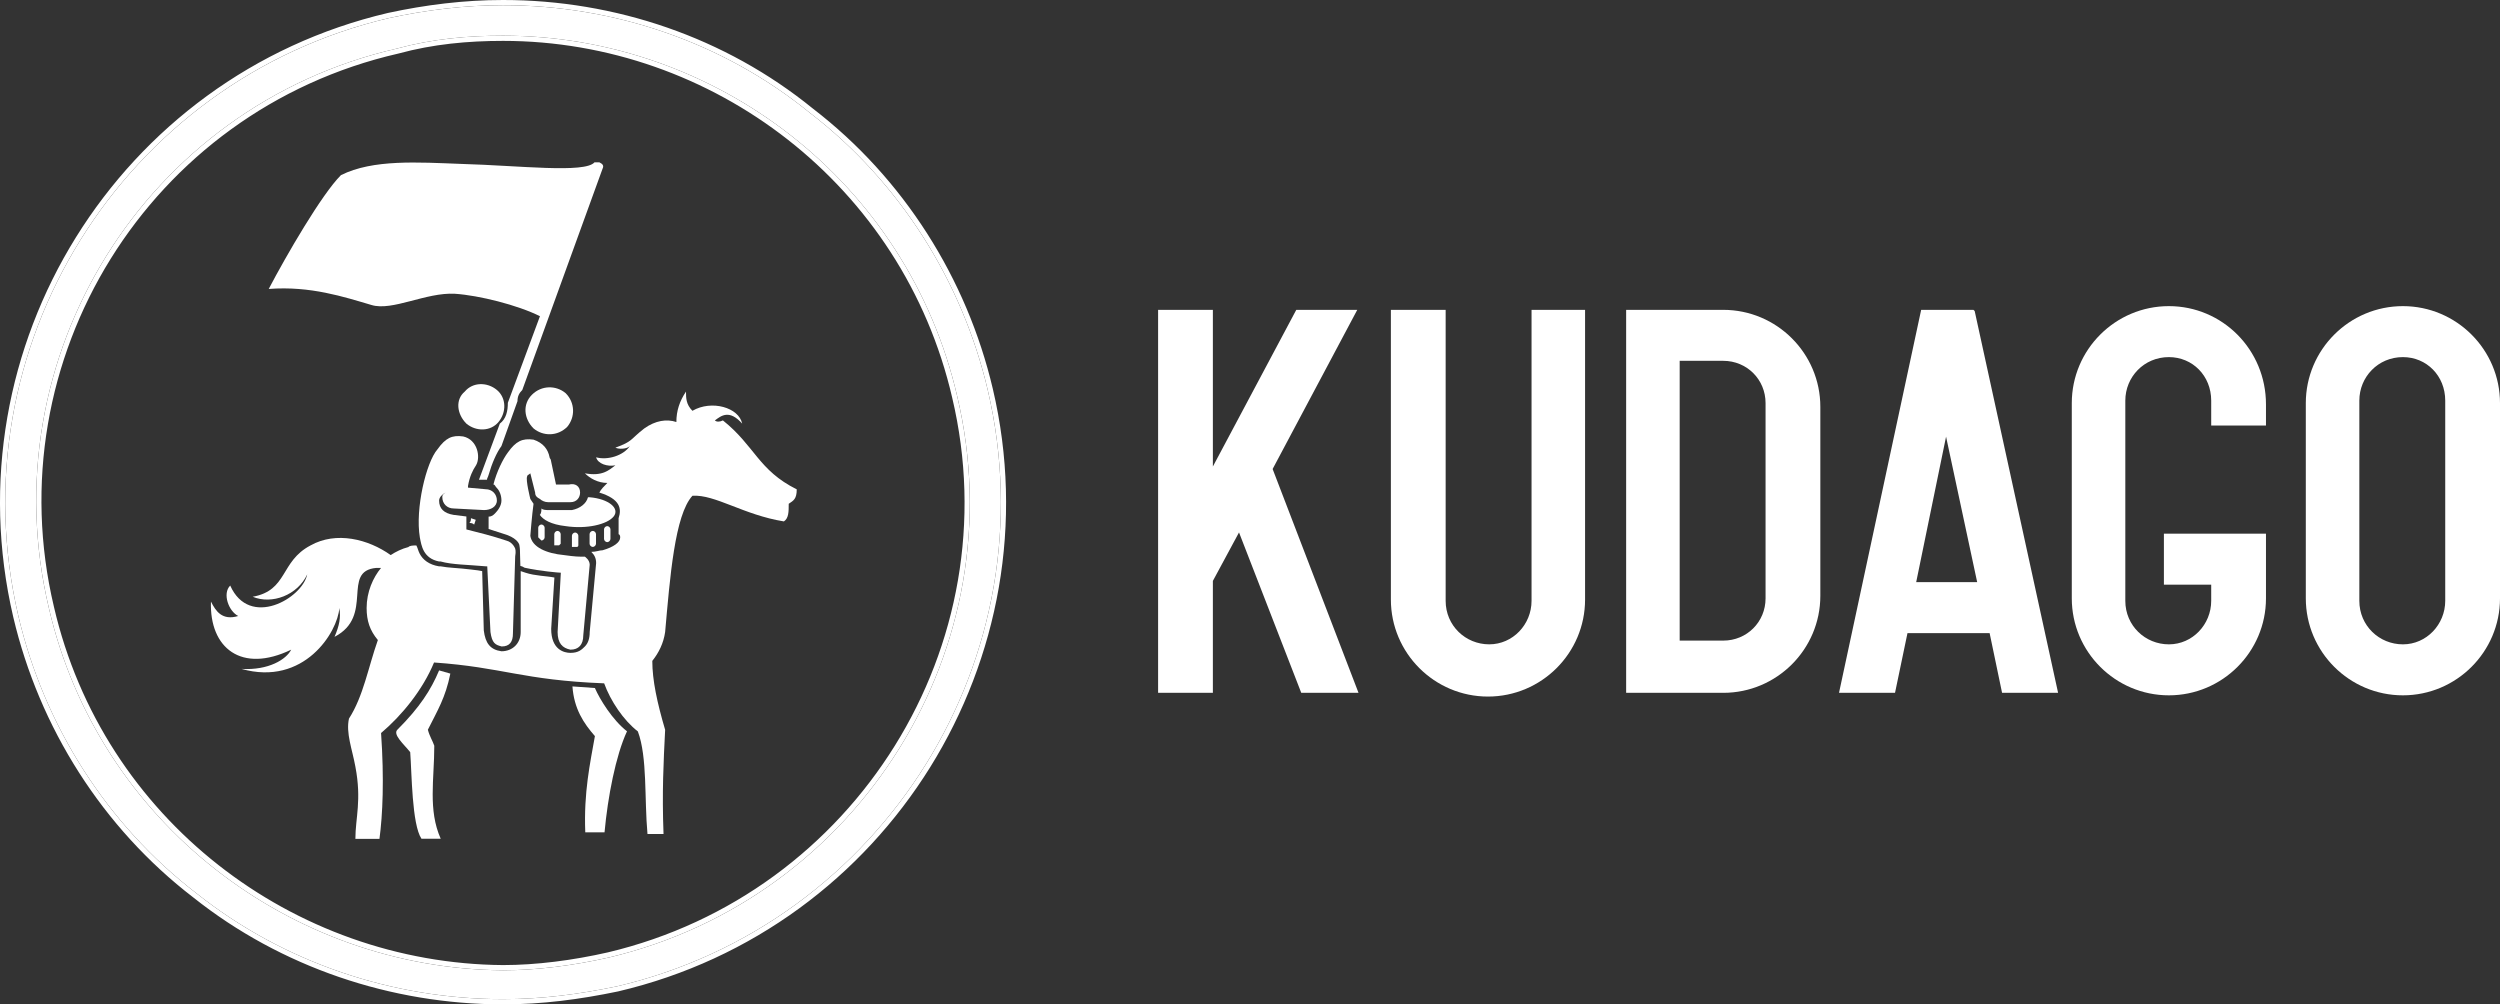 <?xml version="1.0" encoding="UTF-8"?> <svg xmlns="http://www.w3.org/2000/svg" width="784" height="315" viewBox="0 0 784 315" fill="none"><rect x="0" y="0" width="784" height="315" fill="#333333" stroke="none"/><path d="M425.64 97.168H406.512L380.357 146.301V97.168H363.181V217.272H380.357V182.177L388.555 166.969L408.073 217.272H426.03L399.095 147.081L425.64 97.168Z" fill="white"></path><path d="M480.293 188.416C480.293 195.825 474.437 202.064 467.02 202.064C459.603 202.064 453.357 196.215 453.357 188.416V97.168H436.181V188.026C436.181 204.793 449.844 218.442 466.63 218.442C483.415 218.442 497.078 204.793 497.078 188.026V97.168H480.293V188.416Z" fill="white"></path><path d="M540.409 97.168H509.96V217.272H540.409C557.195 217.272 570.857 203.624 570.857 186.856V127.584C570.857 110.816 557.195 97.168 540.409 97.168ZM553.681 187.636C553.681 195.045 547.826 200.894 540.409 200.894H526.746V113.156H540.409C547.826 113.156 553.681 119.005 553.681 126.414V187.636Z" fill="white"></path><path d="M618.873 97.168H602.477L576.713 217.272H594.279L598.183 198.554H623.947L627.851 217.272H645.418L619.263 97.558L618.873 97.168ZM620.044 182.566H600.916L610.285 136.943L620.044 182.566Z" fill="white"></path><path d="M680.161 96.002C663.376 96.002 649.713 109.65 649.713 126.418V187.64C649.713 204.407 663.376 218.056 680.161 218.056C696.947 218.056 710.61 204.407 710.61 187.64V167.362H678.6V183.35H693.434V188.419C693.434 195.828 687.579 202.068 680.161 202.068C672.744 202.068 666.499 196.218 666.499 188.419V125.638C666.499 118.229 672.354 111.99 680.161 111.99C687.579 111.99 693.434 117.839 693.434 125.638V133.437H710.61V126.808C710.61 109.65 696.947 96.002 680.161 96.002Z" fill="white"></path><path d="M753.551 96.002C736.765 96.002 723.102 109.65 723.102 126.418V187.64C723.102 204.407 736.765 218.056 753.551 218.056C770.337 218.056 784 204.407 784 187.64V126.418C784 109.65 770.337 96.002 753.551 96.002ZM739.888 125.638C739.888 118.229 745.744 111.99 753.551 111.99C760.968 111.99 766.824 117.839 766.824 125.638V188.419C766.824 195.828 760.968 202.068 753.551 202.068C746.134 202.068 739.888 196.218 739.888 188.419V125.638Z" fill="white"></path><path d="M157.756 11.189C224.191 11.189 284.587 56.938 300.189 124.306C318.811 202.733 269.488 281.663 190.973 300.265C179.901 302.779 168.325 304.287 157.756 304.287C91.32 303.784 30.924 258.035 15.322 190.667C-3.3 112.24 45.52 33.309 124.538 15.211C135.61 12.194 146.683 11.189 157.756 11.189ZM157.756 1.637C145.676 1.637 133.597 3.145 122.021 5.659C38.474 25.265 -13.869 109.223 5.759 193.181C13.812 227.367 33.441 258.537 61.626 280.155C88.804 301.773 123.028 313.336 157.756 313.336C169.835 313.336 181.411 311.828 193.49 309.314C277.038 289.707 329.381 205.75 309.752 122.295C301.699 88.108 282.07 56.938 253.886 35.32C226.708 13.2 192.483 1.637 157.756 1.637Z" fill="white"></path><path fill-rule="evenodd" clip-rule="evenodd" d="M298.597 124.672C283.171 58.066 223.451 12.821 157.756 12.821C146.781 12.821 135.861 13.818 124.967 16.786L124.935 16.794L124.903 16.802C46.77 34.698 -1.501 112.742 16.912 190.287L16.913 190.292L16.914 190.296C32.339 256.9 92.059 302.151 157.764 302.65C168.183 302.649 179.63 301.161 190.603 298.671C268.248 280.271 317.009 202.216 298.599 124.681L298.597 124.672ZM190.973 300.263C179.901 302.776 168.325 304.285 157.756 304.285C91.32 303.782 30.924 258.032 15.322 190.665C-3.3 112.238 45.52 33.307 124.538 15.209C135.61 12.192 146.683 11.187 157.756 11.187C224.191 11.187 284.587 56.936 300.189 124.303C318.811 202.731 269.488 281.661 190.973 300.263ZM121.661 4.062L121.675 4.059C133.346 1.525 145.542 0 157.756 0C192.834 0 227.419 11.677 254.899 34.035C283.382 55.89 303.208 87.384 311.342 121.917L311.342 121.918C331.179 206.258 278.283 291.092 193.863 310.903L193.843 310.908L193.823 310.912C181.665 313.442 169.975 314.968 157.756 314.968C122.675 314.968 88.094 303.291 60.619 281.441C32.132 259.587 12.304 228.09 4.169 193.554L4.168 193.551C-15.666 108.713 37.224 23.878 121.648 4.065L121.661 4.062ZM253.886 35.318C226.708 13.198 192.483 1.635 157.756 1.635C145.676 1.635 133.597 3.143 122.021 5.656C38.474 25.263 -13.869 109.221 5.759 193.179C13.812 227.365 33.441 258.535 61.625 280.153C88.804 301.771 123.028 313.334 157.756 313.334C169.835 313.334 181.411 311.826 193.49 309.312C277.037 289.705 329.38 205.747 309.752 122.292C301.699 88.106 282.07 56.936 253.886 35.318Z" fill="white"></path><path fill-rule="evenodd" clip-rule="evenodd" d="M167.317 134.354C170.337 136.868 174.866 136.868 177.886 133.851C180.403 130.835 180.403 126.31 177.383 123.294C174.363 120.78 169.833 120.78 166.814 123.796C163.794 126.813 164.297 131.337 167.317 134.354Z" fill="white"></path><path fill-rule="evenodd" clip-rule="evenodd" d="M137.703 210.236C135.186 216.269 131.663 221.799 124.617 228.838C123.107 230.346 126.63 233.362 128.643 235.876C129.147 242.412 129.147 258.499 132.166 263.024H138.206C134.18 253.975 136.193 244.423 136.193 233.865C135.689 232.357 134.683 230.849 134.18 228.838C137.199 222.805 139.716 218.783 141.226 211.242L137.703 210.236Z" fill="white"></path><path fill-rule="evenodd" clip-rule="evenodd" d="M186.563 215.763L179.517 215.26C180.02 222.298 183.04 226.823 186.563 230.845C185.053 239.391 183.04 248.441 183.543 261.009H189.583C190.589 249.949 193.106 236.878 196.629 229.337C192.099 225.817 188.073 219.282 186.563 215.763Z" fill="white"></path><path d="M181.369 171.02V168.004C181.369 167.501 180.866 166.998 180.362 166.998C179.859 166.998 179.356 167.501 179.356 168.004V171.02V171.523C179.859 171.523 180.362 171.523 180.866 171.523C181.369 171.523 181.369 171.02 181.369 171.02Z" fill="white"></path><path d="M170.8 168.506V165.49C170.8 164.987 170.297 164.484 169.794 164.484C169.29 164.484 168.787 164.987 168.787 165.49V168.506C169.29 169.009 169.29 169.009 169.794 169.512C170.297 169.512 170.8 169.009 170.8 168.506Z" fill="white"></path><path fill-rule="evenodd" clip-rule="evenodd" d="M184.893 155.938C184.389 155.938 184.389 155.938 184.389 155.938C183.886 157.948 181.873 159.457 179.356 159.959H172.31C171.303 159.959 170.297 159.959 169.794 159.457C169.794 159.959 169.794 160.965 169.29 161.468C170.297 162.976 172.813 164.484 177.343 164.987C183.886 165.992 190.429 164.484 192.442 161.97C194.455 159.457 190.932 156.44 184.893 155.938Z" fill="white"></path><path fill-rule="evenodd" clip-rule="evenodd" d="M147.185 164.016C147.688 164.016 148.191 164.016 148.695 164.519L149.198 163.011L147.688 162.508C147.688 163.011 147.688 163.513 147.185 164.016Z" fill="white"></path><path fill-rule="evenodd" clip-rule="evenodd" d="M116.484 95.644C123.027 97.655 133.596 91.622 142.655 92.125C150.205 92.628 162.284 95.644 169.33 99.163L159.264 126.312C159.264 128.825 158.761 131.339 156.748 132.847L150.205 150.443H151.715C152.218 150.443 152.218 150.443 152.721 150.443C152.721 149.94 152.978 149.798 153.225 148.935C154.231 145.416 155.741 141.897 157.251 139.886L162.284 125.809C162.284 124.301 162.787 123.295 163.794 122.29L188.959 52.911C189.462 51.906 188.959 51.403 187.952 50.9C187.449 50.9 186.946 50.9 186.442 50.9C183.423 54.42 162.787 51.906 144.669 51.403C131.08 50.9 116.987 49.895 106.921 54.922C100.882 60.955 89.809 80.059 84.273 90.617C97.359 89.612 107.928 93.131 116.484 95.644Z" fill="white"></path><path fill-rule="evenodd" clip-rule="evenodd" d="M249.858 153.462C237.779 147.429 236.772 139.888 226.706 131.844C225.7 132.347 224.693 132.347 224.19 131.844C226.203 130.336 228.72 128.325 232.746 132.85C231.739 127.822 223.183 125.309 217.144 128.828C215.131 126.817 215.131 124.806 215.131 122.795C213.117 125.811 212.111 128.828 212.111 132.347C209.091 131.342 205.568 131.844 202.045 134.358C197.515 137.877 198.522 138.38 192.985 140.391C193.992 140.894 196.508 140.894 197.515 139.888C195.502 142.905 190.469 144.413 186.946 143.407C187.449 145.418 190.469 146.424 192.985 145.921C190.972 147.429 188.959 149.44 183.423 148.435C184.933 149.943 187.449 151.451 190.469 151.451C189.462 152.457 188.456 153.462 187.952 154.468C194.495 156.479 194.999 159.495 193.992 162.511V167.539C193.992 167.539 194.495 167.539 194.495 168.544C194.495 170.053 192.482 171.561 188.959 172.566C187.952 172.566 186.946 173.069 185.436 173.069C186.442 174.074 186.946 175.08 186.946 176.588L184.933 198.206C184.933 200.217 184.429 201.725 183.423 202.731C182.416 203.736 181.41 204.742 178.893 204.742C176.88 204.742 172.853 203.736 172.853 197.201L173.86 181.113C171.344 180.61 167.82 180.61 164.801 179.605C164.006 179.34 164.801 179.605 163.291 179.102V198.206C163.291 201.725 160.774 204.239 157.251 204.239C153.728 203.736 152.218 201.725 151.715 197.703L151.212 179.102C149.872 178.836 150.144 178.906 147.688 178.599C143.662 178.096 140.642 178.096 138.126 177.594C138.126 177.594 138.126 177.594 137.622 177.594C134.603 177.091 132.589 175.583 131.583 173.572C131.08 172.566 131.08 172.064 130.576 171.058C129.57 171.058 128.563 171.058 128.06 171.561C126.047 172.064 124.033 173.069 122.524 174.075C115.477 169.047 105.411 166.533 97.359 171.058C87.796 176.085 90.312 185.135 79.24 187.146C85.279 189.659 93.332 186.643 96.352 180.107C94.842 187.649 78.233 197.201 72.194 183.627C69.677 186.14 71.69 191.67 74.71 193.179C69.677 194.687 67.664 191.67 66.154 188.654C65.651 203.233 75.717 211.277 91.319 203.736C89.809 206.753 84.273 210.272 75.717 209.769C95.345 215.299 105.915 198.206 106.418 190.665C106.921 193.681 106.418 196.195 104.908 199.714C117.491 193.179 106.921 179.102 117.994 178.096C118.497 178.096 119 178.096 119.504 178.096C116.987 181.113 114.974 185.638 114.974 190.665C114.974 194.687 115.981 197.703 118.497 200.72C115.477 209.266 113.967 218.316 109.438 225.354C108.431 229.879 110.444 234.906 111.451 240.436C113.464 250.994 111.451 256.524 111.451 263.06H119C120.007 255.519 120.51 244.458 119.504 229.879C126.047 224.349 132.59 216.305 136.113 207.758C157.754 209.266 163.794 213.288 189.462 214.294C191.475 219.824 195.502 225.857 200.032 229.376C203.051 237.42 202.045 250.491 203.051 261.551H208.084C207.581 248.48 208.084 238.928 208.588 228.873C206.071 220.327 204.561 213.288 204.561 207.255C206.574 204.742 208.084 201.725 208.588 198.206C210.098 181.113 211.607 161.506 217.144 155.473C224.19 154.97 233.249 161.506 245.832 163.517C247.342 162.511 247.342 160.5 247.342 157.987C248.852 156.981 249.858 156.479 249.858 153.462Z" fill="white"></path><path fill-rule="evenodd" clip-rule="evenodd" d="M183.424 174.577C181.41 174.577 180.404 174.577 176.881 174.075C171.344 173.572 166.815 171.561 166.311 168.042C166.311 168.042 166.815 161.506 167.318 157.987L166.311 156.479C166.311 156.479 164.801 150.446 165.305 149.44C165.305 148.938 165.808 148.938 166.311 148.435L167.821 154.468C167.821 155.473 168.325 155.976 169.331 156.479C169.834 156.981 170.841 157.484 171.848 157.484H178.894C180.907 157.484 181.914 155.976 181.914 154.468C181.914 152.457 180.404 151.451 178.391 151.954H174.364L172.705 144.102C172.434 143.559 172.434 143.83 172.351 143.407C171.86 140.891 170.338 138.883 167.318 137.877C163.795 137.374 161.782 138.38 159.265 141.899C157.755 143.91 155.742 147.932 154.735 151.954C155.239 151.954 155.239 152.457 155.742 152.959C156.749 153.965 157.252 155.473 157.252 156.981C157.252 158.49 156.245 159.998 155.239 161.003C154.735 161.506 154.232 162.009 153.226 162.009C153.226 162.512 153.226 162.512 153.226 163.014C153.226 164.02 153.226 164.89 153.226 165.896C154.735 166.398 156.517 166.936 158.027 167.439C161.55 168.445 162.92 170.233 162.92 171.238C163.06 171.925 163.09 173.069 163.09 174.075L163.192 177.48C164.139 177.637 164.298 178.097 164.801 178.097C169.331 179.102 175.371 179.605 175.874 179.605L174.867 198.206C174.867 201.725 176.377 203.234 178.894 203.736C181.41 203.736 182.92 202.228 182.92 199.212L184.933 177.091C184.933 175.583 183.424 174.577 183.424 174.577Z" fill="white"></path><path fill-rule="evenodd" clip-rule="evenodd" d="M161.56 172.052C161.56 172.052 160.855 170.052 158.842 169.55C154.312 168.041 150.286 167.036 146.259 166.03C146.259 165.025 146.259 163.477 146.259 161.968L142.233 161.466C139.213 160.963 137.703 159.495 137.703 156.981C137.703 155.976 138.71 154.97 139.716 154.467C139.213 154.97 138.71 154.93 138.71 155.936C138.71 157.947 140.22 159.455 142.233 159.455L151.796 159.957C153.809 159.957 155.822 158.952 155.822 156.941C155.822 154.93 154.312 153.422 152.299 153.422L146.763 152.919V152.416C147.266 149.4 148.273 147.429 149.279 145.921C150.789 143.407 149.782 137.877 145.253 136.871C141.73 136.369 139.716 137.374 137.2 140.893C133.677 144.915 130.154 159.495 131.664 168.544C132.167 171.058 132.67 175.08 137.703 176.085H138.207C141.73 177.091 146.763 177.091 152.299 177.593H152.802L153.809 198.206C154.312 201.725 155.319 202.228 157.332 202.73C159.848 202.73 160.855 201.222 160.855 198.709L161.56 174.494C161.862 172.866 161.56 172.052 161.56 172.052Z" fill="white"></path><path fill-rule="evenodd" clip-rule="evenodd" d="M146.259 132.849C149.279 135.363 153.809 135.363 156.325 132.346C158.842 129.33 158.842 124.805 155.822 122.292C152.802 119.778 148.273 119.778 145.756 122.794C142.736 125.308 143.24 129.833 146.259 132.849Z" fill="white"></path><path d="M186.906 167.498C186.906 166.995 186.402 166.492 185.899 166.492C185.396 166.492 184.893 166.995 184.893 167.498V170.514C184.893 171.017 185.396 171.52 185.899 171.52C186.402 171.52 186.906 171.017 186.906 170.514V167.498Z" fill="white"></path><path d="M191.437 165.994C191.437 165.491 190.933 164.988 190.43 164.988C189.927 164.988 189.423 165.491 189.423 165.994V169.01C189.423 169.513 189.927 170.016 190.43 170.016C190.933 170.016 191.437 169.513 191.437 169.01V165.994Z" fill="white"></path><path d="M174.827 166.492C174.323 166.492 173.82 166.995 173.82 167.498V170.514V171.017C174.323 171.017 174.827 171.017 175.33 171.017L175.833 170.514V167.498C175.833 166.995 175.33 166.492 174.827 166.492Z" fill="white"></path></svg> 